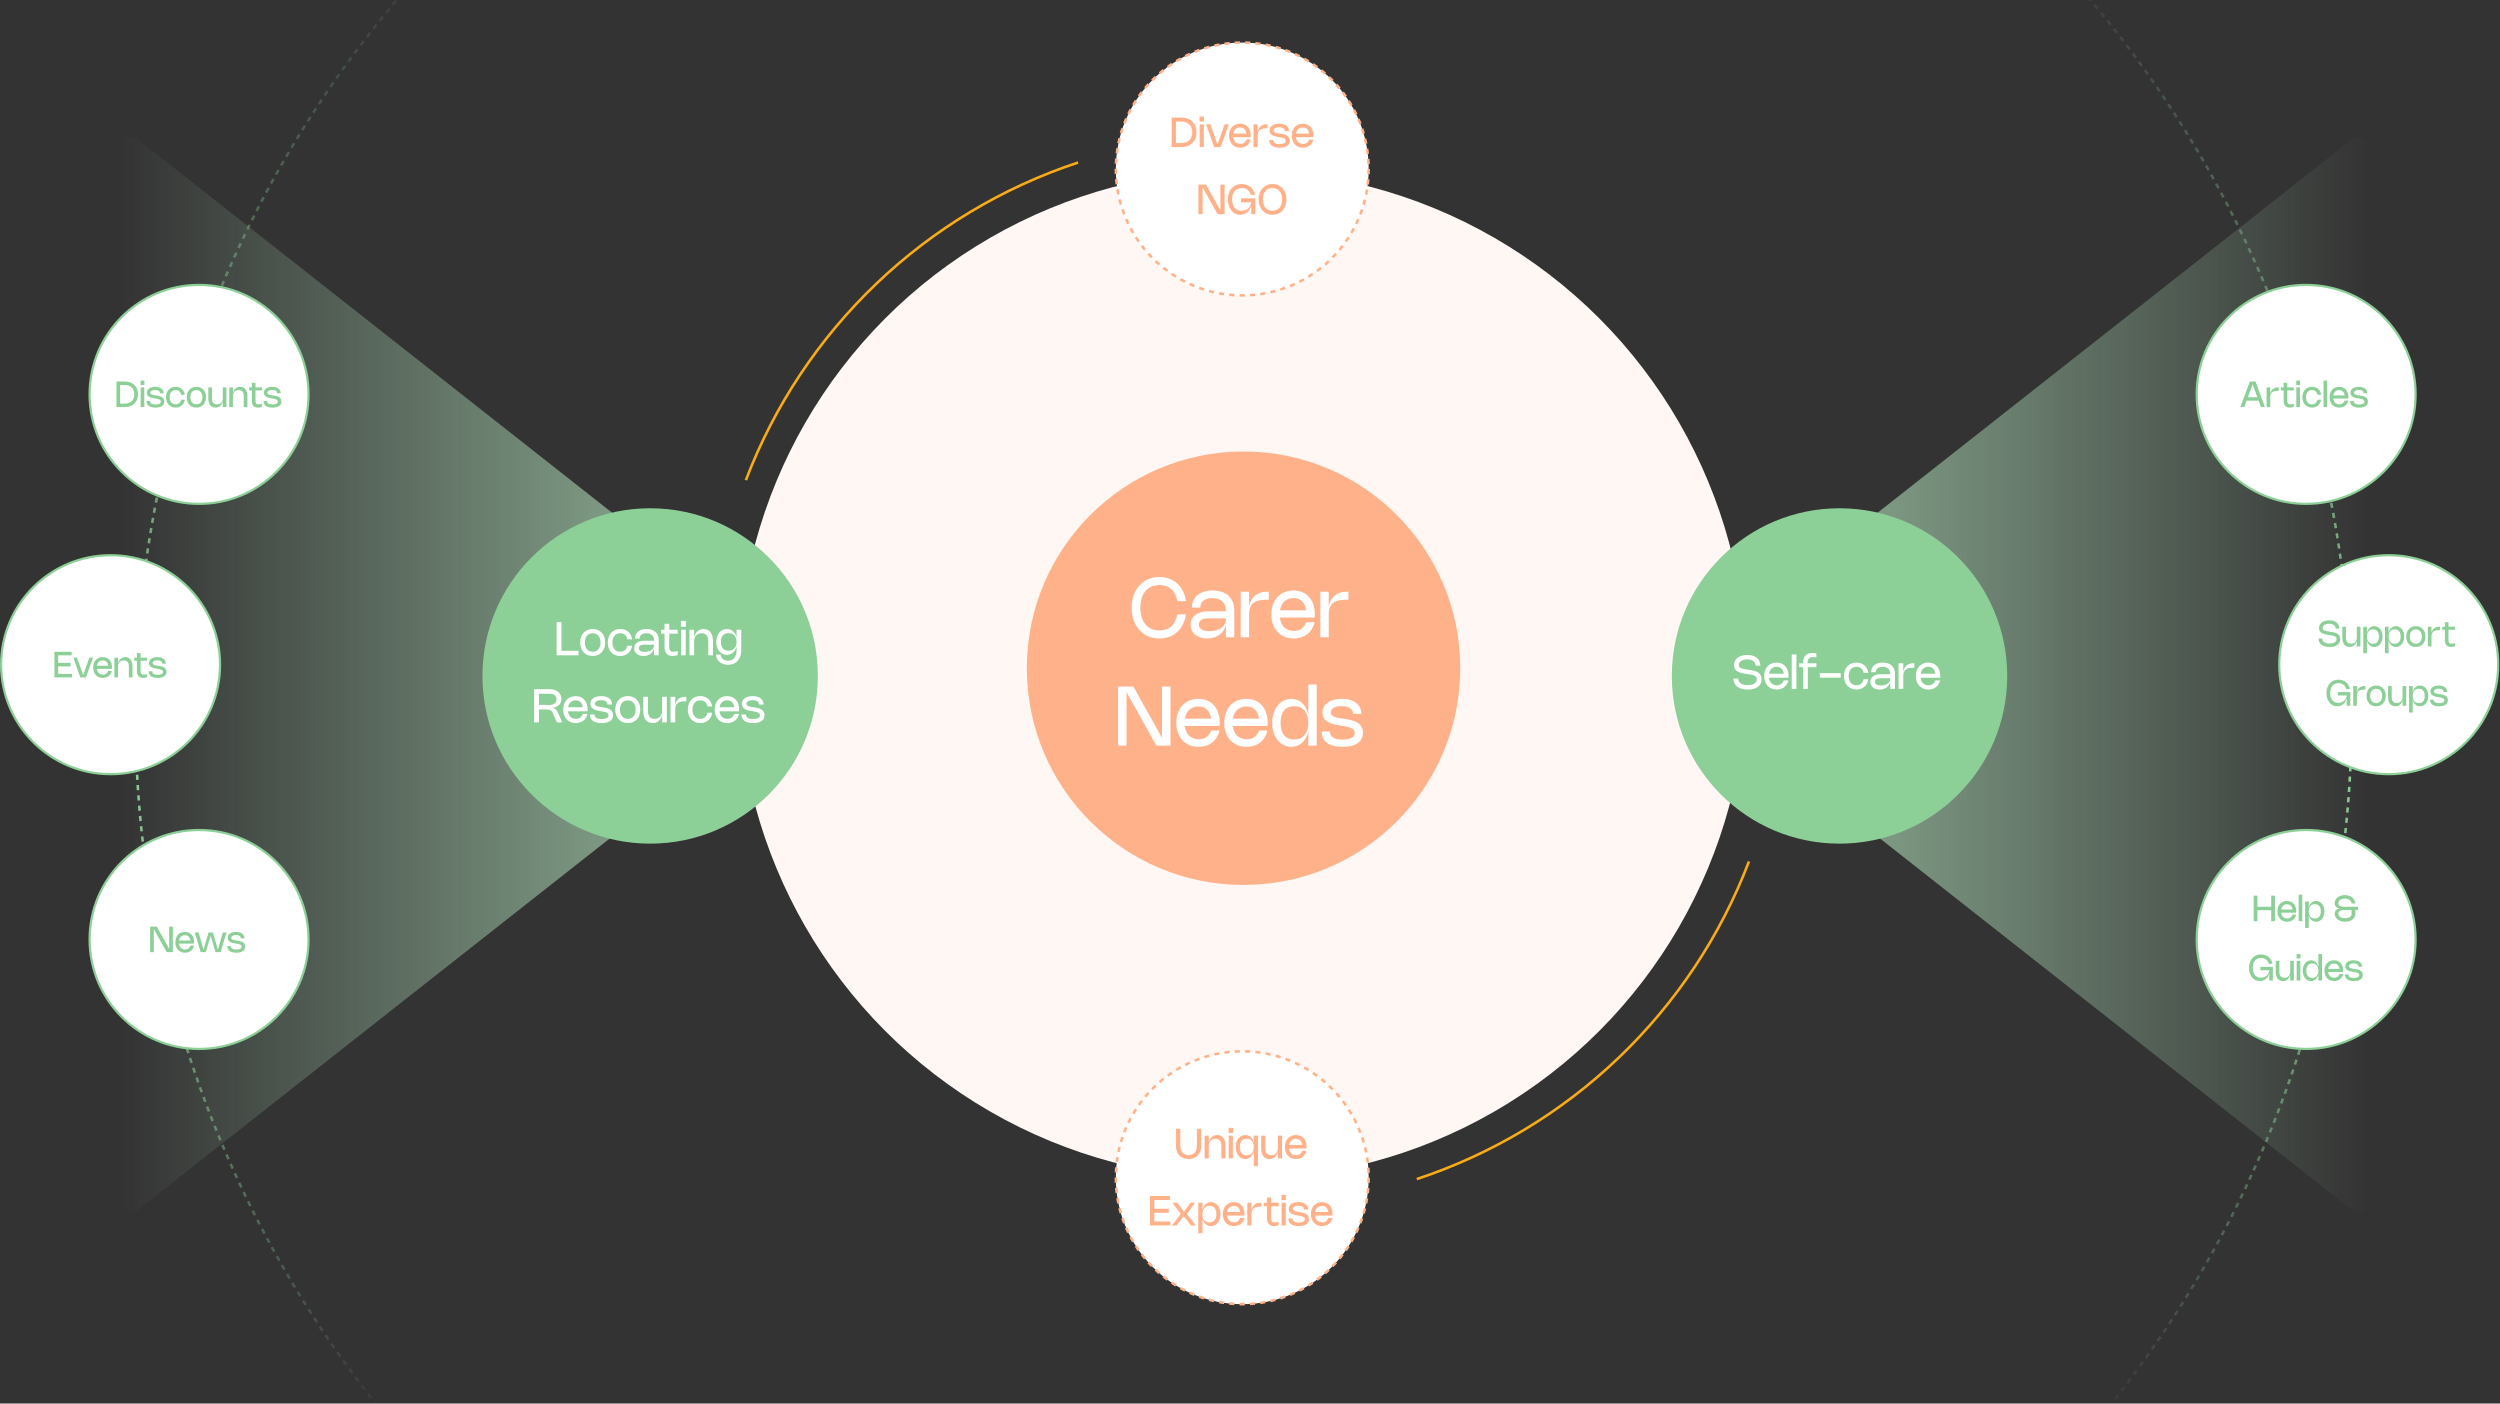 <svg width="969" height="544" viewBox="0 0 969 544" fill="none" xmlns="http://www.w3.org/2000/svg">
<rect x="0" y="0" width="969" height="544" fill="#333333" stroke="none"/>
<g clip-path="url(#clip0_1708_69542)">
<g clip-path="url(#clip1_1708_69542)">
<circle cx="482" cy="277" r="429.5" stroke="url(#paint0_linear_1708_69542)" stroke-dasharray="2 2"/>
</g>
<circle cx="481.5" cy="261.5" r="195.5" fill="#FFF7F3"/>
<path d="M289.103 186.107C300.076 157.313 317.324 131.325 339.595 110.029C361.866 88.733 388.6 72.665 417.856 62.991" stroke="#FBAC15"/>
<path d="M677.897 333.893C666.924 362.687 649.676 388.675 627.405 409.971C605.134 431.267 578.4 447.335 549.144 457.009" stroke="#FBAC15"/>
<circle cx="482" cy="259" r="84" fill="#FFB28A"/>
<circle cx="481.5" cy="65.5" r="49" fill="white" stroke="#FFB28A" stroke-dasharray="2 2"/>
<circle cx="481.5" cy="456.5" r="49" fill="white" stroke="#FFB28A" stroke-dasharray="2 2"/>
<path d="M441.996 235.56C441.996 241.056 444.788 244.36 449.428 244.36C453.188 244.36 455.572 242.208 456.356 238.12H459.716C458.756 243.96 454.892 247.48 449.42 247.48C443.012 247.48 438.636 242.648 438.636 235.56C438.636 228.464 443.012 223.64 449.42 223.64C454.892 223.64 458.756 227.16 459.716 233H456.356C455.572 228.912 453.188 226.76 449.428 226.76C444.788 226.76 441.996 230.064 441.996 235.56ZM461.992 235.504C461.992 231.448 465.08 228.88 470.024 228.88C475.248 228.88 478.4 231.744 478.4 236.536V247H475.16V242.256C474.304 245.504 471.616 247.48 467.896 247.48C464.04 247.48 461.472 245.352 461.472 242.16C461.472 238.936 464.096 236.944 468.352 236.944H475.16V236.536C475.16 233.632 473.16 231.816 469.968 231.816C466.712 231.816 465.232 233.28 465.232 235.504H461.992ZM475.16 239.664H468.32C465.936 239.664 464.672 240.488 464.672 242.056C464.672 243.728 466.128 244.656 468.768 244.656C472.512 244.656 475.16 242.792 475.16 240.152V239.664ZM484.129 238.256V247H480.889V229.36H484.129V234.992C484.953 231.472 487.233 229.36 490.961 229.36H491.769V232.448H490.969C485.809 232.448 484.129 234.336 484.129 238.256ZM506.299 241.152H509.539C508.627 245.104 505.571 247.48 501.443 247.48C496.251 247.48 492.771 243.736 492.771 238.152C492.771 232.6 496.211 228.88 501.339 228.88C506.387 228.88 509.619 232.48 509.619 238.104C509.619 238.512 509.603 238.888 509.563 239.36H496.075C496.451 242.592 498.467 244.552 501.523 244.552C503.859 244.552 505.435 243.4 506.299 241.152ZM496.139 236.56H506.267C505.835 233.496 504.107 231.808 501.355 231.808C498.531 231.808 496.627 233.592 496.139 236.56ZM515.004 238.256V247H511.764V229.36H515.004V234.992C515.828 231.472 518.108 229.36 521.836 229.36H522.644V232.448H521.844C516.684 232.448 515.004 234.336 515.004 238.256ZM453.672 266.12V289H448.216L436.64 268.272V289H433.36V266.12H439.296L450.392 285.992V266.12H453.672ZM469.439 283.152H472.679C471.767 287.104 468.711 289.48 464.583 289.48C459.391 289.48 455.911 285.736 455.911 280.152C455.911 274.6 459.351 270.88 464.479 270.88C469.527 270.88 472.759 274.48 472.759 280.104C472.759 280.512 472.743 280.888 472.703 281.36H459.215C459.591 284.592 461.607 286.552 464.663 286.552C466.999 286.552 468.575 285.4 469.439 283.152ZM459.279 278.56H469.407C468.975 275.496 467.247 273.808 464.495 273.808C461.671 273.808 459.767 275.592 459.279 278.56ZM488.033 283.152H491.273C490.361 287.104 487.305 289.48 483.177 289.48C477.985 289.48 474.505 285.736 474.505 280.152C474.505 274.6 477.945 270.88 483.073 270.88C488.121 270.88 491.353 274.48 491.353 280.104C491.353 280.512 491.337 280.888 491.297 281.36H477.809C478.185 284.592 480.201 286.552 483.257 286.552C485.593 286.552 487.169 285.4 488.033 283.152ZM477.873 278.56H488.001C487.569 275.496 485.841 273.808 483.089 273.808C480.265 273.808 478.361 275.592 477.873 278.56ZM507.107 265.32H510.347V289H507.107V283.56C506.187 287.184 503.763 289.48 500.563 289.48C496.211 289.48 493.099 285.592 493.099 280.176C493.099 274.76 496.211 270.88 500.563 270.88C503.763 270.88 506.187 273.176 507.107 276.792V265.32ZM507.107 280.176C507.107 276.152 505.059 273.728 501.667 273.728C498.211 273.728 496.339 275.992 496.339 280.176C496.339 284.36 498.211 286.632 501.667 286.632C505.059 286.632 507.107 284.2 507.107 280.176ZM520.073 270.88C524.881 270.88 527.617 273.136 527.617 276.696H524.449C524.449 274.888 522.905 273.68 520.073 273.68C517.521 273.68 515.777 274.664 515.777 276.136C515.777 277.808 518.017 278.152 519.985 278.464L521.169 278.648C524.113 279.112 528.265 279.768 528.265 284.04C528.265 287.52 525.505 289.48 520.369 289.48C515.017 289.48 512.305 287.352 512.305 283.52H515.465C515.465 285.544 517.033 286.68 520.361 286.68C523.361 286.68 525.105 285.76 525.105 284.112C525.105 282.192 522.737 281.768 520.449 281.376L519.273 281.176C516.593 280.72 512.617 280.056 512.617 276.208C512.617 272.96 515.449 270.88 520.073 270.88Z" fill="white"/>
<path d="M454.149 57V45.56H457.913C461.445 45.56 463.789 47.84 463.789 51.28C463.789 54.716 461.445 57 457.913 57H454.149ZM455.789 55.44H457.917C460.529 55.44 462.109 53.872 462.109 51.28C462.109 48.688 460.529 47.12 457.917 47.12H455.789V55.44ZM466.644 45.16V47.16H464.944V45.16H466.644ZM466.604 48.18V57H464.984V48.18H466.604ZM474.646 48.18H476.286L473.122 57H470.602L467.47 48.18H469.15L471.882 55.996L474.646 48.18ZM483.126 54.076H484.746C484.29 56.052 482.762 57.24 480.698 57.24C478.102 57.24 476.362 55.368 476.362 52.576C476.362 49.8 478.082 47.94 480.646 47.94C483.17 47.94 484.786 49.74 484.786 52.552C484.786 52.756 484.778 52.944 484.758 53.18H478.014C478.202 54.796 479.21 55.776 480.738 55.776C481.906 55.776 482.694 55.2 483.126 54.076ZM478.046 51.78H483.11C482.894 50.248 482.03 49.404 480.654 49.404C479.242 49.404 478.29 50.296 478.046 51.78ZM487.479 52.628V57H485.859V48.18H487.479V50.996C487.891 49.236 489.031 48.18 490.895 48.18H491.299V49.724H490.899C488.319 49.724 487.479 50.668 487.479 52.628ZM495.818 47.94C498.222 47.94 499.59 49.068 499.59 50.848H498.006C498.006 49.944 497.234 49.34 495.818 49.34C494.542 49.34 493.67 49.832 493.67 50.568C493.67 51.404 494.79 51.576 495.774 51.732L496.366 51.824C497.838 52.056 499.914 52.384 499.914 54.52C499.914 56.26 498.534 57.24 495.966 57.24C493.29 57.24 491.934 56.176 491.934 54.26H493.514C493.514 55.272 494.298 55.84 495.962 55.84C497.462 55.84 498.334 55.38 498.334 54.556C498.334 53.596 497.15 53.384 496.006 53.188L495.418 53.088C494.078 52.86 492.09 52.528 492.09 50.604C492.09 48.98 493.506 47.94 495.818 47.94ZM507.438 54.076H509.058C508.602 56.052 507.074 57.24 505.01 57.24C502.414 57.24 500.674 55.368 500.674 52.576C500.674 49.8 502.394 47.94 504.958 47.94C507.482 47.94 509.098 49.74 509.098 52.552C509.098 52.756 509.09 52.944 509.07 53.18H502.326C502.514 54.796 503.522 55.776 505.05 55.776C506.218 55.776 507.006 55.2 507.438 54.076ZM502.358 51.78H507.422C507.206 50.248 506.342 49.404 504.966 49.404C503.554 49.404 502.602 50.296 502.358 51.78ZM474.656 71.56V83H471.928L466.14 72.636V83H464.5V71.56H467.468L473.016 81.496V71.56H474.656ZM477.576 77.28C477.576 80.036 478.896 81.7 481.164 81.7C483.296 81.7 484.892 80.28 484.968 78.4H481.012V76.88H486.572V83H484.972V79.772C484.428 81.86 482.808 83.24 480.7 83.24C477.888 83.24 475.896 80.74 475.896 77.28C475.896 73.736 478.08 71.32 481.288 71.32C483.916 71.32 485.928 72.94 486.42 75.52H484.74C484.344 73.832 483.064 72.88 481.292 72.88C478.972 72.88 477.576 74.532 477.576 77.28ZM487.818 77.28C487.818 73.732 490.006 71.32 493.218 71.32C496.43 71.32 498.622 73.732 498.622 77.28C498.622 80.824 496.43 83.24 493.218 83.24C490.006 83.24 487.818 80.824 487.818 77.28ZM489.498 77.28C489.498 80.028 490.894 81.68 493.218 81.68C495.542 81.68 496.942 80.028 496.942 77.28C496.942 74.532 495.542 72.88 493.218 72.88C490.894 72.88 489.498 74.532 489.498 77.28Z" fill="#FFB28A"/>
<path d="M455.821 444.2V437.56H457.501V444.2C457.501 446.412 458.665 447.68 460.701 447.68C462.737 447.68 463.901 446.412 463.901 444.2V437.56H465.581V444.2C465.581 447.268 463.673 449.24 460.701 449.24C457.729 449.24 455.821 447.268 455.821 444.2ZM468.526 444.228V449H466.906V440.18H468.526V442.728C468.954 440.992 470.154 439.94 471.802 439.94C473.81 439.94 475.01 441.508 475.01 444.068V449H473.39V444.068C473.39 442.3 472.642 441.404 471.126 441.404C469.498 441.404 468.526 442.444 468.526 444.228ZM477.909 437.16V439.16H476.209V437.16H477.909ZM477.869 440.18V449H476.249V440.18H477.869ZM485.96 440.18H487.58V452.02H485.96V446.28C485.5 448.092 484.288 449.24 482.688 449.24C480.512 449.24 478.956 447.296 478.956 444.588C478.956 441.88 480.512 439.94 482.688 439.94C484.288 439.94 485.5 441.088 485.96 442.896V440.18ZM485.96 444.588C485.96 442.576 484.936 441.364 483.24 441.364C481.512 441.364 480.576 442.496 480.576 444.588C480.576 446.68 481.512 447.816 483.24 447.816C484.936 447.816 485.96 446.6 485.96 444.588ZM495.303 444.952V440.18H496.923V449H495.303V446.452C494.875 448.188 493.675 449.24 492.031 449.24C490.019 449.24 488.819 447.672 488.819 445.112V440.18H490.439V445.112C490.439 446.88 491.187 447.776 492.703 447.776C494.331 447.776 495.303 446.736 495.303 444.952ZM504.767 446.076H506.387C505.931 448.052 504.403 449.24 502.339 449.24C499.743 449.24 498.003 447.368 498.003 444.576C498.003 441.8 499.723 439.94 502.287 439.94C504.811 439.94 506.427 441.74 506.427 444.552C506.427 444.756 506.418 444.944 506.399 445.18H499.655C499.843 446.796 500.851 447.776 502.379 447.776C503.547 447.776 504.335 447.2 504.767 446.076ZM499.687 443.78H504.751C504.535 442.248 503.671 441.404 502.295 441.404C500.883 441.404 499.931 442.296 499.687 443.78ZM445.727 463.56H453.455V465.12H447.407V468.512H452.975V470.072H447.407V473.44H453.615V475H445.727V463.56ZM463.273 466.18L460.041 470.52L463.553 475H461.633L458.793 471.392L456.033 475H454.213L457.669 470.54L454.389 466.18H456.309L458.913 469.656L461.453 466.18H463.273ZM466.072 466.18V468.896C466.533 467.088 467.745 465.94 469.345 465.94C471.521 465.94 473.077 467.88 473.077 470.588C473.077 473.296 471.521 475.24 469.345 475.24C467.745 475.24 466.533 474.092 466.072 472.28V478.02H464.453V466.18H466.072ZM466.072 470.588C466.072 472.6 467.097 473.816 468.793 473.816C470.521 473.816 471.457 472.68 471.457 470.588C471.457 468.496 470.521 467.364 468.793 467.364C467.097 467.364 466.072 468.576 466.072 470.588ZM480.72 472.076H482.34C481.884 474.052 480.356 475.24 478.292 475.24C475.696 475.24 473.956 473.368 473.956 470.576C473.956 467.8 475.676 465.94 478.24 465.94C480.764 465.94 482.38 467.74 482.38 470.552C482.38 470.756 482.372 470.944 482.352 471.18H475.608C475.796 472.796 476.804 473.776 478.332 473.776C479.5 473.776 480.288 473.2 480.72 472.076ZM475.64 469.78H480.704C480.488 468.248 479.624 467.404 478.248 467.404C476.836 467.404 475.884 468.296 475.64 469.78ZM485.072 470.628V475H483.453V466.18H485.072V468.996C485.485 467.236 486.625 466.18 488.489 466.18H488.893V467.724H488.493C485.913 467.724 485.072 468.668 485.072 470.628ZM495.607 474.932C494.927 475.136 494.319 475.236 493.783 475.236C492.027 475.236 491.067 474.152 491.067 472.08V467.54H489.867V466.18H491.067V464.148H492.687V466.18H495.607V467.54H492.687V472.084C492.687 473.252 493.111 473.796 494.055 473.796C494.423 473.796 494.931 473.712 495.607 473.532V474.932ZM498.409 463.16V465.16H496.709V463.16H498.409ZM498.369 466.18V475H496.749V466.18H498.369ZM503.24 465.94C505.644 465.94 507.012 467.068 507.012 468.848H505.428C505.428 467.944 504.656 467.34 503.24 467.34C501.964 467.34 501.092 467.832 501.092 468.568C501.092 469.404 502.212 469.576 503.196 469.732L503.788 469.824C505.26 470.056 507.336 470.384 507.336 472.52C507.336 474.26 505.956 475.24 503.388 475.24C500.712 475.24 499.356 474.176 499.356 472.26H500.936C500.936 473.272 501.72 473.84 503.384 473.84C504.884 473.84 505.756 473.38 505.756 472.556C505.756 471.596 504.572 471.384 503.428 471.188L502.84 471.088C501.5 470.86 499.512 470.528 499.512 468.604C499.512 466.98 500.928 465.94 503.24 465.94ZM514.86 472.076H516.48C516.024 474.052 514.496 475.24 512.432 475.24C509.836 475.24 508.096 473.368 508.096 470.576C508.096 467.8 509.816 465.94 512.38 465.94C514.904 465.94 516.52 467.74 516.52 470.552C516.52 470.756 516.512 470.944 516.492 471.18H509.748C509.936 472.796 510.944 473.776 512.472 473.776C513.64 473.776 514.428 473.2 514.86 472.076ZM509.78 469.78H514.844C514.628 468.248 513.764 467.404 512.388 467.404C510.976 467.404 510.024 468.296 509.78 469.78Z" fill="#FFB28A"/>
<path d="M651.994 264.643L911.526 468.905C914.15 470.97 918 469.101 918 465.762L918 57.238C918 53.899 914.15 52.03 911.526 54.095L651.994 258.357C649.959 259.958 649.959 263.042 651.994 264.643Z" fill="url(#paint1_linear_1708_69542)"/>
<path d="M313.006 264.643L53.474 468.905C50.85 470.97 47 469.101 47 465.762L47 57.238C47 53.899 50.85 52.03 53.474 54.095L313.006 258.357C315.041 259.958 315.041 263.042 313.006 264.643Z" fill="url(#paint2_linear_1708_69542)"/>
<circle cx="713" cy="262" r="65" fill="#8CCF97"/>
<circle cx="252" cy="262" r="65" fill="#8CCF97"/>
<path d="M677.252 253.86C680.325 253.86 682.323 255.439 682.323 258.009H680.478C680.478 256.515 679.155 255.57 677.238 255.57C675.627 255.57 673.949 256.236 673.949 257.716C673.949 259.012 675.236 259.228 677.279 259.539L677.945 259.638C680.127 259.966 682.791 260.38 682.791 263.301C682.791 265.974 680.564 267.27 677.409 267.27C673.953 267.27 671.879 265.708 671.879 263.004H673.724C673.724 264.606 675.137 265.56 677.382 265.56C679.313 265.56 680.942 264.858 680.942 263.265C680.942 261.838 679.628 261.627 677.796 261.348L676.959 261.222C674.754 260.889 672.104 260.502 672.104 257.757C672.104 255.178 674.444 253.86 677.252 253.86ZM691.391 263.71H693.213C692.7 265.933 690.981 267.27 688.659 267.27C685.739 267.27 683.781 265.164 683.781 262.023C683.781 258.9 685.716 256.807 688.601 256.807C691.44 256.807 693.258 258.832 693.258 261.996C693.258 262.225 693.249 262.437 693.227 262.702H685.64C685.851 264.521 686.985 265.623 688.704 265.623C690.018 265.623 690.905 264.975 691.391 263.71ZM685.676 261.127H691.373C691.13 259.404 690.158 258.454 688.61 258.454C687.021 258.454 685.95 259.458 685.676 261.127ZM696.288 253.68V267H694.465V253.68H696.288ZM698.882 267V258.607H697.375V257.077H698.882V256.852C698.882 254.4 700.115 253.095 702.428 253.095C702.923 253.095 703.459 253.153 704.03 253.27V254.845C703.504 254.737 703.058 254.683 702.685 254.683C701.294 254.683 700.615 255.399 700.615 256.852V257.077H704.035V258.607H700.705V267H698.882ZM713.456 260.911V262.666H705.356V260.911H713.456ZM716.541 262.036C716.541 264.255 717.698 265.623 719.574 265.623C721.217 265.623 722.09 264.57 722.333 263.26H724.155C723.858 265.515 722.229 267.27 719.57 267.27C716.663 267.27 714.719 265.173 714.719 262.036C714.719 258.9 716.663 256.807 719.57 256.807C722.234 256.807 723.863 258.562 724.155 260.817H722.333C722.094 259.507 721.221 258.454 719.574 258.454C717.698 258.454 716.541 259.818 716.541 262.036ZM725.249 260.533C725.249 258.252 726.986 256.807 729.767 256.807C732.706 256.807 734.479 258.418 734.479 261.114V267H732.656V264.331C732.175 266.158 730.663 267.27 728.57 267.27C726.401 267.27 724.957 266.073 724.957 264.277C724.957 262.464 726.433 261.343 728.827 261.343H732.656V261.114C732.656 259.48 731.531 258.459 729.736 258.459C727.904 258.459 727.072 259.282 727.072 260.533H725.249ZM732.656 262.873H728.809C727.468 262.873 726.757 263.337 726.757 264.219C726.757 265.159 727.576 265.681 729.061 265.681C731.167 265.681 732.656 264.633 732.656 263.148V262.873ZM737.702 262.081V267H735.879V257.077H737.702V260.245C738.165 258.265 739.448 257.077 741.545 257.077H741.999V258.814H741.549C738.647 258.814 737.702 259.876 737.702 262.081ZM750.172 263.71H751.994C751.481 265.933 749.762 267.27 747.44 267.27C744.52 267.27 742.562 265.164 742.562 262.023C742.562 258.9 744.497 256.807 747.382 256.807C750.221 256.807 752.039 258.832 752.039 261.996C752.039 262.225 752.03 262.437 752.008 262.702H744.421C744.632 264.521 745.766 265.623 747.485 265.623C748.799 265.623 749.686 264.975 750.172 263.71ZM744.457 261.127H750.154C749.911 259.404 748.939 258.454 747.391 258.454C745.802 258.454 744.731 259.458 744.457 261.127Z" fill="white"/>
<path d="M215.738 241.13H217.628V252.245H224.252V254H215.738V241.13ZM224.872 249.036C224.872 245.9 226.816 243.807 229.723 243.807C232.63 243.807 234.574 245.9 234.574 249.036C234.574 252.173 232.63 254.27 229.723 254.27C226.816 254.27 224.872 252.173 224.872 249.036ZM226.694 249.036C226.694 251.255 227.851 252.623 229.727 252.623C231.599 252.623 232.751 251.255 232.751 249.036C232.751 246.818 231.599 245.454 229.727 245.454C227.851 245.454 226.694 246.818 226.694 249.036ZM237.382 249.036C237.382 251.255 238.538 252.623 240.415 252.623C242.057 252.623 242.93 251.57 243.173 250.26H244.996C244.699 252.515 243.07 254.27 240.41 254.27C237.503 254.27 235.559 252.173 235.559 249.036C235.559 245.9 237.503 243.807 240.41 243.807C243.074 243.807 244.703 245.562 244.996 247.817H243.173C242.935 246.507 242.062 245.454 240.415 245.454C238.538 245.454 237.382 246.818 237.382 249.036ZM246.09 247.533C246.09 245.252 247.827 243.807 250.608 243.807C253.547 243.807 255.32 245.418 255.32 248.114V254H253.497V251.331C253.016 253.158 251.504 254.27 249.411 254.27C247.242 254.27 245.798 253.073 245.798 251.277C245.798 249.464 247.274 248.343 249.668 248.343H253.497V248.114C253.497 246.48 252.372 245.459 250.577 245.459C248.745 245.459 247.913 246.282 247.913 247.533H246.09ZM253.497 249.873H249.65C248.309 249.873 247.598 250.337 247.598 251.219C247.598 252.159 248.417 252.681 249.902 252.681C252.008 252.681 253.497 251.633 253.497 250.148V249.873ZM262.677 253.923C261.912 254.153 261.228 254.266 260.625 254.266C258.649 254.266 257.569 253.046 257.569 250.715V245.607H256.219V244.077H257.569V241.791H259.392V244.077H262.677V245.607H259.392V250.719C259.392 252.033 259.869 252.645 260.931 252.645C261.345 252.645 261.916 252.551 262.677 252.348V253.923ZM265.83 240.68V242.93H263.917V240.68H265.83ZM265.785 244.077V254H263.962V244.077H265.785ZM269.054 248.631V254H267.232V244.077H269.054V246.944C269.536 244.991 270.886 243.807 272.74 243.807C274.999 243.807 276.349 245.571 276.349 248.451V254H274.526V248.451C274.526 246.462 273.685 245.454 271.979 245.454C270.148 245.454 269.054 246.624 269.054 248.631ZM285.488 244.077H287.31V252.2C287.31 255.472 285.258 257.681 282.225 257.681C279.552 257.681 277.518 255.971 277.518 253.73H279.341C279.341 255.058 280.614 256.106 282.23 256.106C284.187 256.106 285.488 254.554 285.488 252.2V250.634C284.97 252.582 283.598 253.82 281.757 253.82C279.359 253.82 277.608 251.728 277.608 248.812C277.608 245.895 279.359 243.807 281.757 243.807C283.598 243.807 284.97 245.045 285.488 246.993V244.077ZM285.488 248.812C285.488 246.687 284.34 245.409 282.378 245.409C280.484 245.409 279.431 246.606 279.431 248.812C279.431 251.016 280.484 252.218 282.378 252.218C284.336 252.218 285.488 250.935 285.488 248.812ZM208.909 280H207.019V267.13H213.247C215.812 267.13 217.603 268.691 217.603 270.919C217.603 272.903 216.19 274.213 214.034 274.276C214.984 274.352 215.731 275.05 216.289 276.296L217.949 280H215.875L214.219 276.301C213.782 275.329 213.166 274.996 211.676 274.996H208.909V280ZM208.909 273.241H213.004C214.7 273.241 215.713 272.408 215.713 271.013C215.713 269.65 214.736 268.885 212.995 268.885H208.909V273.241ZM225.907 276.71H227.73C227.217 278.933 225.498 280.27 223.176 280.27C220.255 280.27 218.298 278.164 218.298 275.023C218.298 271.9 220.233 269.807 223.117 269.807C225.957 269.807 227.775 271.832 227.775 274.996C227.775 275.225 227.766 275.437 227.743 275.702H220.156C220.368 277.521 221.502 278.623 223.221 278.623C224.535 278.623 225.421 277.975 225.907 276.71ZM220.192 274.127H225.889C225.646 272.404 224.674 271.454 223.126 271.454C221.538 271.454 220.467 272.458 220.192 274.127ZM233.014 269.807C235.718 269.807 237.257 271.076 237.257 273.079H235.475C235.475 272.062 234.607 271.382 233.014 271.382C231.578 271.382 230.597 271.936 230.597 272.764C230.597 273.704 231.857 273.898 232.964 274.073L233.63 274.177C235.286 274.438 237.622 274.807 237.622 277.21C237.622 279.167 236.069 280.27 233.18 280.27C230.17 280.27 228.644 279.073 228.644 276.917H230.422C230.422 278.056 231.304 278.695 233.176 278.695C234.863 278.695 235.844 278.177 235.844 277.25C235.844 276.17 234.512 275.932 233.225 275.711L232.564 275.599C231.056 275.342 228.82 274.969 228.82 272.804C228.82 270.977 230.413 269.807 233.014 269.807ZM238.477 275.036C238.477 271.9 240.421 269.807 243.328 269.807C246.235 269.807 248.179 271.9 248.179 275.036C248.179 278.173 246.235 280.27 243.328 280.27C240.421 280.27 238.477 278.173 238.477 275.036ZM240.3 275.036C240.3 277.255 241.456 278.623 243.333 278.623C245.205 278.623 246.357 277.255 246.357 275.036C246.357 272.818 245.205 271.454 243.333 271.454C241.456 271.454 240.3 272.818 240.3 275.036ZM256.639 275.446V270.077H258.462V280H256.639V277.133C256.158 279.086 254.808 280.27 252.958 280.27C250.695 280.27 249.345 278.506 249.345 275.626V270.077H251.167V275.626C251.167 277.615 252.009 278.623 253.714 278.623C255.546 278.623 256.639 277.453 256.639 275.446ZM261.724 275.081V280H259.902V270.077H261.724V273.245C262.188 271.265 263.47 270.077 265.567 270.077H266.022V271.814H265.572C262.669 271.814 261.724 272.876 261.724 275.081ZM268.407 275.036C268.407 277.255 269.564 278.623 271.44 278.623C273.083 278.623 273.956 277.57 274.199 276.26H276.021C275.724 278.515 274.095 280.27 271.436 280.27C268.529 280.27 266.585 278.173 266.585 275.036C266.585 271.9 268.529 269.807 271.436 269.807C274.1 269.807 275.729 271.562 276.021 273.817H274.199C273.96 272.507 273.087 271.454 271.44 271.454C269.564 271.454 268.407 272.818 268.407 275.036ZM284.618 276.71H286.441C285.928 278.933 284.209 280.27 281.887 280.27C278.966 280.27 277.009 278.164 277.009 275.023C277.009 271.9 278.944 269.807 281.828 269.807C284.668 269.807 286.486 271.832 286.486 274.996C286.486 275.225 286.477 275.437 286.454 275.702H278.867C279.079 277.521 280.213 278.623 281.932 278.623C283.246 278.623 284.132 277.975 284.618 276.71ZM278.903 274.127H284.6C284.357 272.404 283.385 271.454 281.837 271.454C280.249 271.454 279.178 272.458 278.903 274.127ZM291.725 269.807C294.429 269.807 295.968 271.076 295.968 273.079H294.186C294.186 272.062 293.318 271.382 291.725 271.382C290.289 271.382 289.308 271.936 289.308 272.764C289.308 273.704 290.568 273.898 291.675 274.073L292.341 274.177C293.997 274.438 296.333 274.807 296.333 277.21C296.333 279.167 294.78 280.27 291.891 280.27C288.881 280.27 287.355 279.073 287.355 276.917H289.133C289.133 278.056 290.015 278.695 291.887 278.695C293.574 278.695 294.555 278.177 294.555 277.25C294.555 276.17 293.223 275.932 291.936 275.711L291.275 275.599C289.767 275.342 287.531 274.969 287.531 272.804C287.531 270.977 289.124 269.807 291.725 269.807Z" fill="white"/>
<circle cx="77.156" cy="152.862" r="42.429" fill="white" stroke="#8CCF97" stroke-width="0.866"/>
<circle cx="893.862" cy="152.862" r="42.429" fill="white" stroke="#8CCF97" stroke-width="0.866"/>
<circle cx="42.861" cy="257.634" r="42.429" fill="white" stroke="#8CCF97" stroke-width="0.866"/>
<circle cx="925.862" cy="257.634" r="42.429" fill="white" stroke="#8CCF97" stroke-width="0.866"/>
<circle cx="77.156" cy="364.138" r="42.429" fill="white" stroke="#8CCF97" stroke-width="0.866"/>
<circle cx="893.862" cy="364.138" r="42.429" fill="white" stroke="#8CCF97" stroke-width="0.866"/>
<path d="M45.151 157.781V147.875H48.41C51.468 147.875 53.498 149.85 53.498 152.828C53.498 155.804 51.468 157.781 48.41 157.781H45.151ZM46.571 156.43H48.413C50.675 156.43 52.043 155.073 52.043 152.828C52.043 150.584 50.675 149.226 48.413 149.226H46.571V156.43ZM55.97 147.529V149.261H54.498V147.529H55.97ZM55.935 150.144V157.781H54.532V150.144H55.935ZM60.152 149.936C62.234 149.936 63.419 150.913 63.419 152.454H62.047C62.047 151.672 61.378 151.149 60.152 151.149C59.047 151.149 58.292 151.575 58.292 152.212C58.292 152.936 59.262 153.085 60.114 153.22L60.627 153.299C61.901 153.5 63.699 153.784 63.699 155.634C63.699 157.14 62.504 157.989 60.281 157.989C57.963 157.989 56.789 157.068 56.789 155.409H58.157C58.157 156.285 58.836 156.777 60.277 156.777C61.576 156.777 62.331 156.379 62.331 155.665C62.331 154.834 61.306 154.65 60.315 154.48L59.806 154.394C58.646 154.196 56.924 153.909 56.924 152.243C56.924 150.837 58.15 149.936 60.152 149.936ZM65.76 153.961C65.76 155.668 66.65 156.721 68.095 156.721C69.359 156.721 70.031 155.911 70.218 154.903H71.621C71.392 156.638 70.138 157.989 68.091 157.989C65.854 157.989 64.358 156.375 64.358 153.961C64.358 151.547 65.854 149.936 68.091 149.936C70.142 149.936 71.396 151.287 71.621 153.022H70.218C70.034 152.014 69.362 151.204 68.095 151.204C66.65 151.204 65.76 152.253 65.76 153.961ZM72.381 153.961C72.381 151.547 73.877 149.936 76.114 149.936C78.352 149.936 79.848 151.547 79.848 153.961C79.848 156.375 78.352 157.989 76.114 157.989C73.877 157.989 72.381 156.375 72.381 153.961ZM73.783 153.961C73.783 155.668 74.674 156.721 76.118 156.721C77.559 156.721 78.445 155.668 78.445 153.961C78.445 152.253 77.559 151.204 76.118 151.204C74.674 151.204 73.783 152.253 73.783 153.961ZM86.36 154.276V150.144H87.762V157.781H86.36V155.575C85.989 157.078 84.95 157.989 83.526 157.989C81.784 157.989 80.745 156.631 80.745 154.415V150.144H82.148V154.415C82.148 155.946 82.796 156.721 84.108 156.721C85.518 156.721 86.36 155.821 86.36 154.276ZM90.273 153.649V157.781H88.87V150.144H90.273V152.35C90.644 150.847 91.683 149.936 93.11 149.936C94.849 149.936 95.888 151.294 95.888 153.511V157.781H94.485V153.511C94.485 151.98 93.837 151.204 92.525 151.204C91.115 151.204 90.273 152.104 90.273 153.649ZM101.546 157.722C100.957 157.899 100.431 157.986 99.967 157.986C98.446 157.986 97.615 157.047 97.615 155.253V151.322H96.576V150.144H97.615V148.385H99.018V150.144H101.546V151.322H99.018V155.256C99.018 156.268 99.385 156.739 100.202 156.739C100.521 156.739 100.961 156.666 101.546 156.51V157.722ZM105.53 149.936C107.612 149.936 108.796 150.913 108.796 152.454H107.425C107.425 151.672 106.756 151.149 105.53 151.149C104.425 151.149 103.67 151.575 103.67 152.212C103.67 152.936 104.64 153.085 105.492 153.22L106.005 153.299C107.279 153.5 109.077 153.784 109.077 155.634C109.077 157.14 107.882 157.989 105.659 157.989C103.341 157.989 102.167 157.068 102.167 155.409H103.535C103.535 156.285 104.214 156.777 105.655 156.777C106.954 156.777 107.709 156.379 107.709 155.665C107.709 154.834 106.684 154.65 105.693 154.48L105.184 154.394C104.024 154.196 102.302 153.909 102.302 152.243C102.302 150.837 103.528 149.936 105.53 149.936Z" fill="#8CCF97"/>
<path d="M869.866 157.781H868.356L872.049 147.875H874.231L877.874 157.781H876.329L875.426 155.298H870.784L869.866 157.781ZM871.269 153.982H874.944L873.122 148.973L871.269 153.982ZM879.947 153.996V157.781H878.544V150.144H879.947V152.582C880.304 151.058 881.291 150.144 882.905 150.144H883.255V151.481H882.908C880.674 151.481 879.947 152.298 879.947 153.996ZM889.068 157.722C888.48 157.899 887.953 157.986 887.489 157.986C885.969 157.986 885.137 157.047 885.137 155.253V151.322H884.098V150.144H885.137V148.385H886.54V150.144H889.068V151.322H886.54V155.256C886.54 156.268 886.907 156.739 887.725 156.739C888.043 156.739 888.483 156.666 889.068 156.51V157.722ZM891.495 147.529V149.261H890.023V147.529H891.495ZM891.46 150.144V157.781H890.058V150.144H891.46ZM893.804 153.961C893.804 155.668 894.694 156.721 896.138 156.721C897.402 156.721 898.074 155.911 898.261 154.903H899.664C899.436 156.638 898.182 157.989 896.135 157.989C893.897 157.989 892.401 156.375 892.401 153.961C892.401 151.547 893.897 149.936 896.135 149.936C898.185 149.936 899.439 151.287 899.664 153.022H898.261C898.078 152.014 897.406 151.204 896.138 151.204C894.694 151.204 893.804 152.253 893.804 153.961ZM902 147.529V157.781H900.597V147.529H902ZM908.797 155.249H910.2C909.805 156.96 908.482 157.989 906.695 157.989C904.447 157.989 902.941 156.368 902.941 153.951C902.941 151.547 904.43 149.936 906.65 149.936C908.836 149.936 910.235 151.495 910.235 153.93C910.235 154.106 910.228 154.269 910.211 154.474H904.371C904.534 155.873 905.407 156.721 906.73 156.721C907.741 156.721 908.423 156.223 908.797 155.249ZM904.399 153.261H908.784C908.597 151.935 907.848 151.204 906.657 151.204C905.434 151.204 904.61 151.976 904.399 153.261ZM914.267 149.936C916.349 149.936 917.533 150.913 917.533 152.454H916.162C916.162 151.672 915.493 151.149 914.267 151.149C913.162 151.149 912.407 151.575 912.407 152.212C912.407 152.936 913.377 153.085 914.229 153.22L914.742 153.299C916.016 153.5 917.814 153.784 917.814 155.634C917.814 157.14 916.619 157.989 914.395 157.989C912.078 157.989 910.904 157.068 910.904 155.409H912.272C912.272 156.285 912.951 156.777 914.392 156.777C915.691 156.777 916.446 156.379 916.446 155.665C916.446 154.834 915.42 154.65 914.43 154.48L913.921 154.394C912.76 154.196 911.039 153.909 911.039 152.243C911.039 150.837 912.265 149.936 914.267 149.936Z" fill="#8CCF97"/>
<path d="M21.098 252.648H27.789V253.999H22.552V256.936H27.373V258.287H22.552V261.203H27.928V262.554H21.098V252.648ZM34.625 254.917H36.045L33.305 262.554H31.123L28.411 254.917H29.866L32.231 261.684L34.625 254.917ZM41.967 260.022H43.37C42.975 261.733 41.652 262.762 39.865 262.762C37.617 262.762 36.11 261.141 36.11 258.723C36.11 256.319 37.6 254.709 39.82 254.709C42.005 254.709 43.405 256.267 43.405 258.702C43.405 258.879 43.398 259.042 43.38 259.246H37.541C37.704 260.645 38.577 261.494 39.9 261.494C40.911 261.494 41.593 260.995 41.967 260.022ZM37.569 258.034H41.953C41.766 256.707 41.018 255.976 39.827 255.976C38.604 255.976 37.78 256.749 37.569 258.034ZM45.736 258.422V262.554H44.334V254.917H45.736V257.123C46.107 255.62 47.146 254.709 48.573 254.709C50.312 254.709 51.351 256.066 51.351 258.283V262.554H49.948V258.283C49.948 256.752 49.3 255.976 47.988 255.976C46.578 255.976 45.736 256.877 45.736 258.422ZM57.009 262.495C56.42 262.671 55.894 262.758 55.43 262.758C53.909 262.758 53.078 261.819 53.078 260.025V256.094H52.039V254.917H53.078V253.157H54.481V254.917H57.009V256.094H54.481V260.029C54.481 261.04 54.848 261.511 55.665 261.511C55.984 261.511 56.424 261.438 57.009 261.283V262.495ZM60.994 254.709C63.075 254.709 64.26 255.685 64.26 257.227H62.888C62.888 256.444 62.22 255.921 60.994 255.921C59.889 255.921 59.134 256.347 59.134 256.984C59.134 257.708 60.103 257.857 60.956 257.992L61.468 258.072C62.743 258.273 64.54 258.557 64.54 260.406C64.54 261.913 63.345 262.762 61.122 262.762C58.805 262.762 57.63 261.84 57.63 260.181H58.999C58.999 261.057 59.677 261.549 61.118 261.549C62.417 261.549 63.172 261.151 63.172 260.437C63.172 259.606 62.147 259.423 61.156 259.253L60.647 259.166C59.487 258.969 57.766 258.681 57.766 257.015C57.766 255.609 58.992 254.709 60.994 254.709Z" fill="#8CCF97"/>
<path d="M902.815 240.44C905.181 240.44 906.719 241.656 906.719 243.634H905.299C905.299 242.484 904.28 241.756 902.805 241.756C901.565 241.756 900.273 242.269 900.273 243.408C900.273 244.406 901.264 244.572 902.836 244.811L903.349 244.887C905.029 245.14 907.079 245.459 907.079 247.707C907.079 249.764 905.364 250.762 902.937 250.762C900.277 250.762 898.68 249.56 898.68 247.478H900.1C900.1 248.711 901.187 249.445 902.916 249.445C904.402 249.445 905.655 248.905 905.655 247.679C905.655 246.581 904.644 246.418 903.234 246.203L902.59 246.107C900.893 245.85 898.853 245.552 898.853 243.44C898.853 241.455 900.654 240.44 902.815 240.44ZM913.499 247.049V242.917H914.902V250.554H913.499V248.347C913.129 249.851 912.09 250.762 910.666 250.762C908.924 250.762 907.885 249.404 907.885 247.187V242.917H909.287V247.187C909.287 248.718 909.935 249.494 911.248 249.494C912.658 249.494 913.499 248.593 913.499 247.049ZM917.413 242.917V245.268C917.811 243.703 918.861 242.709 920.246 242.709C922.13 242.709 923.477 244.389 923.477 246.733C923.477 249.078 922.13 250.762 920.246 250.762C918.861 250.762 917.811 249.767 917.413 248.198V253.169H916.01V242.917H917.413ZM917.413 246.733C917.413 248.476 918.299 249.528 919.768 249.528C921.264 249.528 922.075 248.545 922.075 246.733C922.075 244.922 921.264 243.942 919.768 243.942C918.299 243.942 917.413 244.991 917.413 246.733ZM925.815 242.917V245.268C926.213 243.703 927.262 242.709 928.648 242.709C930.532 242.709 931.879 244.389 931.879 246.733C931.879 249.078 930.532 250.762 928.648 250.762C927.262 250.762 926.213 249.767 925.815 248.198V253.169H924.412V242.917H925.815ZM925.815 246.733C925.815 248.476 926.701 249.528 928.17 249.528C929.666 249.528 930.477 248.545 930.477 246.733C930.477 244.922 929.666 243.942 928.17 243.942C926.701 243.942 925.815 244.991 925.815 246.733ZM932.641 246.733C932.641 244.319 934.137 242.709 936.374 242.709C938.612 242.709 940.108 244.319 940.108 246.733C940.108 249.148 938.612 250.762 936.374 250.762C934.137 250.762 932.641 249.148 932.641 246.733ZM934.043 246.733C934.043 248.441 934.933 249.494 936.378 249.494C937.819 249.494 938.705 248.441 938.705 246.733C938.705 245.026 937.819 243.976 936.378 243.976C934.933 243.976 934.043 245.026 934.043 246.733ZM942.442 246.768V250.554H941.04V242.917H942.442V245.355C942.799 243.831 943.786 242.917 945.4 242.917H945.75V244.254H945.404C943.17 244.254 942.442 245.071 942.442 246.768ZM951.564 250.495C950.975 250.671 950.449 250.758 949.985 250.758C948.464 250.758 947.633 249.819 947.633 248.025V244.094H946.594V242.917H947.633V241.157H949.036V242.917H951.564V244.094H949.036V248.029C949.036 249.04 949.403 249.511 950.22 249.511C950.539 249.511 950.979 249.438 951.564 249.283V250.495ZM903.183 268.601C903.183 270.987 904.326 272.428 906.29 272.428C908.136 272.428 909.518 271.198 909.583 269.571H906.158V268.254H910.972V273.554H909.587V270.759C909.116 272.567 907.713 273.762 905.888 273.762C903.453 273.762 901.728 271.597 901.728 268.601C901.728 265.532 903.619 263.44 906.397 263.44C908.672 263.44 910.415 264.843 910.841 267.077H909.386C909.043 265.615 907.935 264.791 906.4 264.791C904.391 264.791 903.183 266.221 903.183 268.601ZM913.523 269.768V273.554H912.12V265.917H913.523V268.355C913.88 266.831 914.867 265.917 916.481 265.917H916.831V267.254H916.484C914.25 267.254 913.523 268.071 913.523 269.768ZM917.264 269.733C917.264 267.319 918.76 265.709 920.998 265.709C923.235 265.709 924.732 267.319 924.732 269.733C924.732 272.148 923.235 273.762 920.998 273.762C918.76 273.762 917.264 272.148 917.264 269.733ZM918.667 269.733C918.667 271.441 919.557 272.494 921.001 272.494C922.442 272.494 923.329 271.441 923.329 269.733C923.329 268.026 922.442 266.976 921.001 266.976C919.557 266.976 918.667 268.026 918.667 269.733ZM931.243 270.049V265.917H932.646V273.554H931.243V271.347C930.873 272.851 929.833 273.762 928.41 273.762C926.668 273.762 925.629 272.404 925.629 270.187V265.917H927.031V270.187C927.031 271.718 927.679 272.494 928.992 272.494C930.401 272.494 931.243 271.593 931.243 270.049ZM935.157 265.917V268.268C935.555 266.703 936.605 265.709 937.99 265.709C939.874 265.709 941.221 267.389 941.221 269.733C941.221 272.078 939.874 273.762 937.99 273.762C936.605 273.762 935.555 272.767 935.157 271.198V276.169H933.754V265.917H935.157ZM935.157 269.733C935.157 271.476 936.043 272.528 937.512 272.528C939.008 272.528 939.819 271.545 939.819 269.733C939.819 267.922 939.008 266.942 937.512 266.942C936.043 266.942 935.157 267.991 935.157 269.733ZM945.259 265.709C947.341 265.709 948.525 266.685 948.525 268.227H947.154C947.154 267.444 946.485 266.921 945.259 266.921C944.154 266.921 943.399 267.347 943.399 267.984C943.399 268.708 944.369 268.857 945.221 268.992L945.734 269.072C947.008 269.273 948.806 269.557 948.806 271.406C948.806 272.913 947.611 273.762 945.387 273.762C943.07 273.762 941.896 272.84 941.896 271.181H943.264C943.264 272.057 943.943 272.549 945.384 272.549C946.683 272.549 947.438 272.151 947.438 271.437C947.438 270.606 946.413 270.423 945.422 270.253L944.913 270.166C943.753 269.969 942.031 269.681 942.031 268.015C942.031 266.609 943.257 265.709 945.259 265.709Z" fill="#8CCF97"/>
<path d="M66.988 359.152V369.058H64.626L59.614 360.084V369.058H58.194V359.152H60.764L65.568 367.756V359.152H66.988ZM73.814 366.526H75.217C74.822 368.237 73.499 369.266 71.712 369.266C69.464 369.266 67.957 367.645 67.957 365.227C67.957 362.824 69.446 361.213 71.667 361.213C73.852 361.213 75.251 362.772 75.251 365.207C75.251 365.383 75.244 365.546 75.227 365.75H69.388C69.55 367.15 70.423 367.998 71.746 367.998C72.758 367.998 73.44 367.5 73.814 366.526ZM69.415 364.538H73.8C73.613 363.212 72.865 362.481 71.674 362.481C70.451 362.481 69.626 363.253 69.415 364.538ZM80.83 361.421H82.51L84.453 368.099L86.368 361.421H87.788L85.526 369.058H83.552L81.654 362.72L79.753 369.058H77.778L75.517 361.421H76.972L78.887 368.099L80.83 361.421ZM91.487 361.213C93.569 361.213 94.753 362.19 94.753 363.731H93.382C93.382 362.948 92.713 362.425 91.487 362.425C90.382 362.425 89.627 362.851 89.627 363.489C89.627 364.213 90.597 364.362 91.449 364.497L91.962 364.576C93.236 364.777 95.034 365.061 95.034 366.911C95.034 368.417 93.839 369.266 91.615 369.266C89.298 369.266 88.124 368.345 88.124 366.686H89.492C89.492 367.562 90.171 368.054 91.612 368.054C92.911 368.054 93.666 367.655 93.666 366.942C93.666 366.111 92.641 365.927 91.65 365.757L91.141 365.671C89.981 365.473 88.259 365.186 88.259 363.52C88.259 362.114 89.485 361.213 91.487 361.213Z" fill="#8CCF97"/>
<path d="M881.768 347.152V357.058H880.313V352.791H874.98V357.058H873.525V347.152H874.98V351.44H880.313V347.152H881.768ZM888.59 354.526H889.993C889.598 356.237 888.275 357.266 886.488 357.266C884.24 357.266 882.734 355.645 882.734 353.227C882.734 350.824 884.223 349.213 886.443 349.213C888.629 349.213 890.028 350.772 890.028 353.207C890.028 353.383 890.021 353.546 890.004 353.75H884.164C884.327 355.15 885.2 355.998 886.523 355.998C887.534 355.998 888.216 355.5 888.59 354.526ZM884.192 352.538H888.577C888.39 351.212 887.641 350.481 886.45 350.481C885.227 350.481 884.403 351.253 884.192 352.538ZM892.36 346.806V357.058H890.957V346.806H892.36ZM894.876 349.421V351.773C895.274 350.207 896.324 349.213 897.709 349.213C899.593 349.213 900.941 350.893 900.941 353.238C900.941 355.583 899.593 357.266 897.709 357.266C896.324 357.266 895.274 356.272 894.876 354.703V359.673H893.473V349.421H894.876ZM894.876 353.238C894.876 354.98 895.763 356.033 897.231 356.033C898.728 356.033 899.538 355.049 899.538 353.238C899.538 351.426 898.728 350.446 897.231 350.446C895.763 350.446 894.876 351.496 894.876 353.238ZM912.939 352.736V354.138C912.939 355.96 911.294 357.266 908.991 357.266C906.674 357.266 904.918 355.943 904.918 354.187C904.918 353.016 905.7 352.22 906.944 352.105C905.687 351.994 904.918 351.222 904.918 350.048C904.918 348.285 906.643 346.945 908.883 346.945C911.117 346.945 912.749 348.275 912.925 350.173H911.464C911.311 348.991 910.362 348.295 908.866 348.295C907.353 348.295 906.372 349.005 906.372 350.117C906.372 351.063 907.075 351.454 908.797 351.454H913.947V352.736H912.939ZM911.485 352.736H908.793C907.089 352.736 906.372 353.141 906.372 354.09C906.372 355.219 907.391 355.915 909.019 355.915C910.588 355.915 911.485 355.271 911.485 354.145V352.736ZM873.171 375.105C873.171 377.492 874.314 378.932 876.278 378.932C878.124 378.932 879.506 377.703 879.572 376.075H876.146V374.759H880.96V380.058H879.575V377.263C879.104 379.071 877.701 380.266 875.876 380.266C873.441 380.266 871.716 378.101 871.716 375.105C871.716 372.037 873.607 369.945 876.385 369.945C878.661 369.945 880.403 371.347 880.829 373.581H879.374C879.031 372.12 877.923 371.295 876.389 371.295C874.38 371.295 873.171 372.726 873.171 375.105ZM887.688 376.553V372.421H889.091V380.058H887.688V377.852C887.318 379.355 886.279 380.266 884.855 380.266C883.113 380.266 882.074 378.908 882.074 376.692V372.421H883.477V376.692C883.477 378.222 884.124 378.998 885.437 378.998C886.847 378.998 887.688 378.098 887.688 376.553ZM891.637 369.806V371.538H890.165V369.806H891.637ZM891.602 372.421V380.058H890.199V372.421H891.602ZM898.607 369.806H900.01V380.058H898.607V377.703C898.209 379.272 897.159 380.266 895.774 380.266C893.89 380.266 892.543 378.583 892.543 376.238C892.543 373.893 893.89 372.213 895.774 372.213C897.159 372.213 898.209 373.207 898.607 374.773V369.806ZM898.607 376.238C898.607 374.496 897.721 373.446 896.252 373.446C894.756 373.446 893.945 374.426 893.945 376.238C893.945 378.049 894.756 379.033 896.252 379.033C897.721 379.033 898.607 377.98 898.607 376.238ZM906.801 377.526H908.204C907.809 379.237 906.486 380.266 904.699 380.266C902.451 380.266 900.944 378.645 900.944 376.227C900.944 373.824 902.434 372.213 904.654 372.213C906.839 372.213 908.239 373.772 908.239 376.207C908.239 376.383 908.232 376.546 908.214 376.75H902.375C902.538 378.15 903.41 378.998 904.733 378.998C905.745 378.998 906.427 378.5 906.801 377.526ZM902.403 375.538H906.787C906.6 374.212 905.852 373.481 904.661 373.481C903.438 373.481 902.614 374.253 902.403 375.538ZM912.271 372.213C914.353 372.213 915.537 373.19 915.537 374.731H914.166C914.166 373.948 913.497 373.425 912.271 373.425C911.166 373.425 910.411 373.851 910.411 374.489C910.411 375.213 911.381 375.362 912.233 375.497L912.745 375.576C914.02 375.777 915.818 376.061 915.818 377.911C915.818 379.417 914.623 380.266 912.399 380.266C910.082 380.266 908.908 379.345 908.908 377.686H910.276C910.276 378.562 910.955 379.054 912.396 379.054C913.694 379.054 914.45 378.655 914.45 377.942C914.45 377.111 913.424 376.927 912.434 376.757L911.925 376.671C910.764 376.473 909.043 376.186 909.043 374.52C909.043 373.114 910.269 372.213 912.271 372.213Z" fill="#8CCF97"/>
</g>
<defs>
<linearGradient id="paint0_linear_1708_69542" x1="482" y1="-30" x2="482" y2="558" gradientUnits="userSpaceOnUse">
<stop stop-color="#8CCF97" stop-opacity="0"/>
<stop offset="0.555" stop-color="#8CCF97"/>
<stop offset="1" stop-color="#8CCF97" stop-opacity="0"/>
</linearGradient>
<linearGradient id="paint1_linear_1708_69542" x1="651.729" y1="261.5" x2="918" y2="261.5" gradientUnits="userSpaceOnUse">
<stop stop-color="#B9EBC4" stop-opacity="0.78"/>
<stop offset="1" stop-color="#B9EBC4" stop-opacity="0"/>
</linearGradient>
<linearGradient id="paint2_linear_1708_69542" x1="313.271" y1="261.5" x2="47" y2="261.5" gradientUnits="userSpaceOnUse">
<stop stop-color="#B9EBC4" stop-opacity="0.78"/>
<stop offset="1" stop-color="#B9EBC4" stop-opacity="0"/>
</linearGradient>
<clipPath id="clip0_1708_69542">
<rect width="969" height="544" fill="white"/>
</clipPath>
<clipPath id="clip1_1708_69542">
<rect width="860" height="544" fill="white" transform="translate(52)"/>
</clipPath>
</defs>
</svg>
